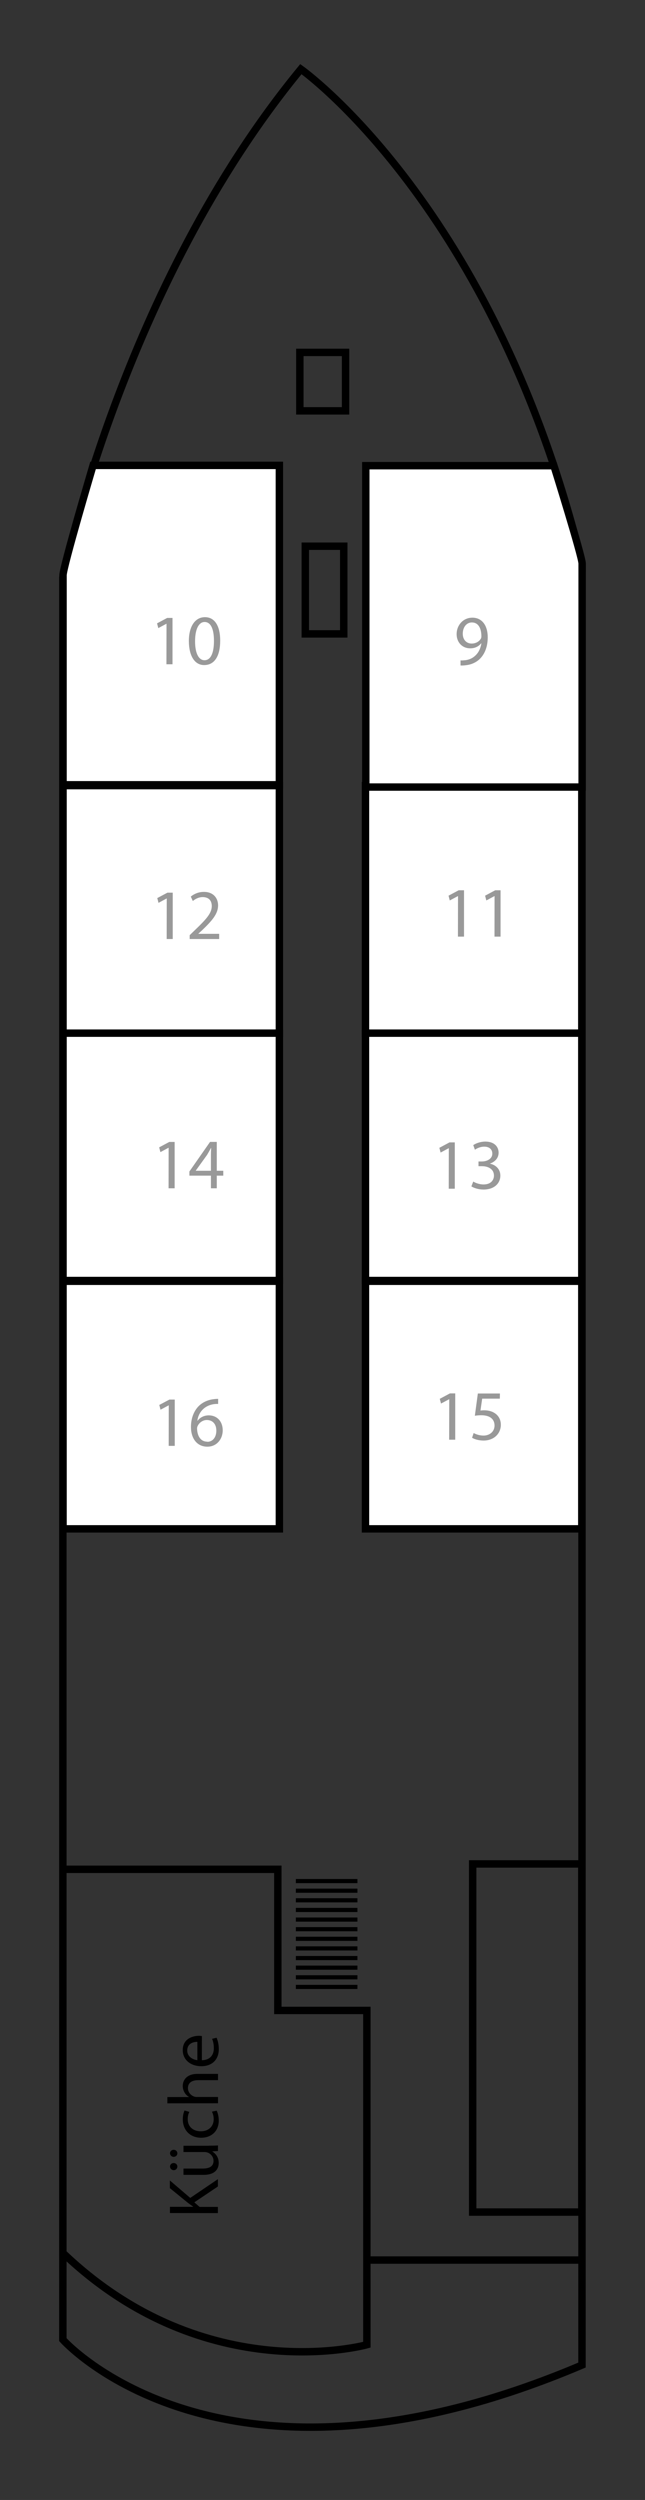 <?xml version="1.0" encoding="utf-8"?>
<!-- Generator: Adobe Illustrator 15.1.0, SVG Export Plug-In . SVG Version: 6.00 Build 0)  -->
<!DOCTYPE svg PUBLIC "-//W3C//DTD SVG 1.1//EN" "http://www.w3.org/Graphics/SVG/1.1/DTD/svg11.dtd">
<svg version="1.1" id="Ebene_1" xmlns="http://www.w3.org/2000/svg" xmlns:xlink="http://www.w3.org/1999/xlink" x="0px" y="0px"
	 width="54.333px" height="210.333px" viewBox="0 0 54.333 210.333" enable-background="new 0 0 54.333 210.333"
	 xml:space="preserve">
<rect x="0" y="0" width="54.333" height="210.333" fill="#333333" stroke="none"/>
<path fill="none" stroke="#000000" stroke-width="0.624" stroke-miterlimit="3.864" d="M49.029,47.412
	C41.669,17.352,25.346,5.817,25.346,5.817C10.303,24.078,5.296,48.578,5.296,48.578v148.266c0,0,13.326,15.033,43.729,2.137V48.58
	L49.029,47.412L49.029,47.412z"/>
<polygon fill="none" stroke="#000000" stroke-width="0.624" stroke-miterlimit="3.864" points="25.717,53.332 25.717,45.955 
	28.957,45.955 28.957,53.332 "/>
<polygon fill="none" stroke="#000000" stroke-width="0.624" stroke-miterlimit="3.864" points="25.258,34.567 25.258,29.649 
	29.109,29.649 29.109,34.567 "/>
<path fill="none" stroke="#000000" stroke-width="0.624" stroke-miterlimit="3.864" d="M5.529,157.271h17.875v11.875h7.5v28.125
	c0,0-13.5,3.75-25.5-7.625"/>
<line fill="none" stroke="#000000" stroke-width="0.624" stroke-miterlimit="3.864" x1="31.154" y1="190.146" x2="48.904" y2="190.146"/>
<g>
	<path d="M14.316,186.189v-0.521h1.948v-0.021c-0.155-0.106-0.299-0.215-0.434-0.315l-1.521-1.236v-0.646l1.717,1.469l2.328-1.578
		v0.617l-1.985,1.332l0.442,0.385h1.543v0.521L14.316,186.189L14.316,186.189z"/>
	<path d="M17.568,180.525c0.301,0,0.563-0.006,0.791-0.021v0.469l-0.474,0.029v0.012c0.229,0.14,0.539,0.443,0.539,0.959
		c0,0.457-0.252,1.005-1.271,1.005h-1.697v-0.529h1.607c0.553,0,0.924-0.168,0.924-0.646c0-0.354-0.246-0.603-0.479-0.693
		c-0.078-0.031-0.176-0.051-0.271-0.051h-1.781v-0.529h2.111V180.525z M14.939,182.284c0,0.175-0.146,0.302-0.306,0.302
		c-0.168,0-0.31-0.142-0.31-0.31s0.134-0.293,0.31-0.293c0.16,0,0.306,0.119,0.306,0.293V182.284z M14.939,181.169
		c0,0.176-0.146,0.295-0.306,0.295c-0.168,0-0.31-0.133-0.31-0.301s0.134-0.293,0.31-0.293c0.16,0,0.306,0.118,0.306,0.293V181.169z
		"/>
	<path d="M18.253,177.58c0.068,0.137,0.174,0.44,0.174,0.834c0,0.875-0.604,1.442-1.486,1.442c-0.896,0-1.543-0.608-1.543-1.563
		c0-0.313,0.078-0.588,0.148-0.729l0.404,0.119c-0.068,0.127-0.137,0.322-0.137,0.609c0,0.666,0.491,1.022,1.1,1.022
		c0.674,0,1.088-0.433,1.088-1.009c0-0.301-0.078-0.497-0.146-0.646L18.253,177.58z"/>
	<path d="M14.098,176.96v-0.527h1.813v-0.014c-0.146-0.084-0.279-0.215-0.371-0.377c-0.09-0.156-0.146-0.345-0.146-0.541
		c0-0.392,0.238-1.017,1.242-1.017h1.729v0.528h-1.67c-0.469,0-0.864,0.175-0.864,0.673c0,0.342,0.239,0.608,0.528,0.709
		c0.07,0.026,0.148,0.034,0.252,0.034h1.752v0.527L14.098,176.96L14.098,176.96z"/>
	<path d="M17.005,173.335c0.715-0.015,1.008-0.47,1.008-0.996c0-0.379-0.064-0.604-0.148-0.806l0.377-0.09
		c0.084,0.187,0.188,0.504,0.188,0.967c0,0.896-0.594,1.429-1.473,1.429c-0.875,0-1.563-0.519-1.563-1.359
		c0-0.949,0.834-1.201,1.368-1.201c0.104,0,0.188,0.016,0.244,0.021L17.005,173.335L17.005,173.335z M16.626,171.789
		c-0.338-0.009-0.855,0.139-0.855,0.729c0,0.532,0.49,0.771,0.855,0.813V171.789z"/>
</g>
<polygon fill="none" stroke="#000000" stroke-width="0.624" stroke-miterlimit="3.864" points="39.818,186.109 39.818,156.819 
	49.008,156.819 49.008,186.109 "/>
<line fill="none" stroke="#000000" stroke-width="0.349" stroke-miterlimit="3.864" x1="30.109" y1="167.167" x2="24.922" y2="167.167"/>
<line fill="none" stroke="#000000" stroke-width="0.349" stroke-miterlimit="3.864" x1="30.109" y1="166.357" x2="24.922" y2="166.357"/>
<line fill="none" stroke="#000000" stroke-width="0.349" stroke-miterlimit="3.864" x1="30.109" y1="165.546" x2="24.922" y2="165.546"/>
<line fill="none" stroke="#000000" stroke-width="0.349" stroke-miterlimit="3.864" x1="30.109" y1="164.739" x2="24.922" y2="164.739"/>
<line fill="none" stroke="#000000" stroke-width="0.349" stroke-miterlimit="3.864" x1="30.109" y1="163.927" x2="24.922" y2="163.927"/>
<line fill="none" stroke="#000000" stroke-width="0.349" stroke-miterlimit="3.864" x1="30.109" y1="163.12" x2="24.922" y2="163.12"/>
<line fill="none" stroke="#000000" stroke-width="0.349" stroke-miterlimit="3.864" x1="30.109" y1="162.31" x2="24.922" y2="162.31"/>
<line fill="none" stroke="#000000" stroke-width="0.349" stroke-miterlimit="3.864" x1="30.109" y1="161.501" x2="24.922" y2="161.501"/>
<line fill="none" stroke="#000000" stroke-width="0.349" stroke-miterlimit="3.864" x1="30.109" y1="160.691" x2="24.922" y2="160.691"/>
<line fill="none" stroke="#000000" stroke-width="0.349" stroke-miterlimit="3.864" x1="30.109" y1="159.878" x2="24.922" y2="159.878"/>
<line fill="none" stroke="#000000" stroke-width="0.349" stroke-miterlimit="3.864" x1="30.109" y1="159.071" x2="24.922" y2="159.071"/>
<line fill="none" stroke="#000000" stroke-width="0.349" stroke-miterlimit="3.864" x1="30.109" y1="158.261" x2="24.922" y2="158.261"/>
<g id="KabRooms">
	<polygon id="r_16" fill="#FFFFFF" stroke="#000000" stroke-width="0.624" stroke-miterlimit="3.864" points="5.31,128.628 
		5.31,107.798 23.533,107.798 23.533,128.628 	"/>
	<polygon id="r_15" fill="#FFFFFF" stroke="#000000" stroke-width="0.624" stroke-miterlimit="3.864" points="30.787,128.628 
		30.787,107.798 49.008,107.798 49.008,128.628 	"/>
	<polygon id="r_14" fill="#FFFFFF" stroke="#000000" stroke-width="0.624" stroke-miterlimit="3.864" points="5.31,107.734 
		5.31,86.907 23.533,86.907 23.533,107.734 	"/>
	<polygon id="r_13" fill="#FFFFFF" stroke="#000000" stroke-width="0.624" stroke-miterlimit="3.864" points="30.787,107.734 
		30.787,86.907 49.008,86.907 49.008,107.734 	"/>
	<polygon id="r_12" fill="#FFFFFF" stroke="#000000" stroke-width="0.624" stroke-miterlimit="3.864" points="5.31,86.923 
		5.31,66.098 23.533,66.098 23.533,86.923 	"/>
	<polygon id="r_11" fill="#FFFFFF" stroke="#000000" stroke-width="0.624" stroke-miterlimit="3.864" points="30.787,86.923 
		30.787,66.098 49.008,66.098 49.008,86.923 	"/>
	<path id="r_9" fill="#FFFFFF" stroke="#000000" stroke-width="0.624" stroke-miterlimit="3.864" d="M30.814,39.181v27.037h18.223
		c0,0,0-18.192,0-18.807c0-0.615-2.379-8.23-2.379-8.23H30.814z"/>
	<path id="r_10" fill="#FFFFFF" stroke="#000000" stroke-width="0.624" stroke-miterlimit="3.864" d="M23.533,39.155v26.871H5.31
		c0,0,0-16.927,0-17.634s2.53-9.237,2.53-9.237H23.533z"/>
</g>
<g id="KabNo">
	<g id="n_11">
		<path fill="#999999" d="M38.582,75.393h-0.014l-0.681,0.366l-0.103-0.402l0.853-0.456h0.451v3.9h-0.513L38.582,75.393
			L38.582,75.393z"/>
		<path fill="#999999" d="M41.66,75.393h-0.014l-0.679,0.366l-0.104-0.402l0.854-0.456h0.449v3.9h-0.511L41.66,75.393L41.66,75.393z
			"/>
	</g>
	<g id="n_13">
		<path fill="#999999" d="M37.807,96.605h-0.014l-0.679,0.364L37.01,96.57l0.854-0.457h0.447v3.897H37.8L37.807,96.605
			L37.807,96.605z"/>
		<path fill="#999999" d="M39.865,99.407c0.147,0.096,0.496,0.246,0.863,0.246c0.68,0,0.889-0.434,0.881-0.756
			c-0.006-0.549-0.498-0.781-1.008-0.781h-0.294v-0.397h0.294c0.385,0,0.87-0.196,0.87-0.659c0-0.312-0.198-0.588-0.687-0.588
			c-0.313,0-0.61,0.139-0.778,0.26l-0.14-0.388c0.205-0.147,0.601-0.299,1.021-0.299c0.771,0,1.115,0.455,1.115,0.931
			c0,0.401-0.24,0.743-0.722,0.92v0.012c0.479,0.097,0.869,0.455,0.869,1.003c0,0.622-0.483,1.17-1.424,1.17
			c-0.438,0-0.818-0.14-1.018-0.265L39.865,99.407z"/>
	</g>
	<g id="n_15">
		<path fill="#999999" d="M37.844,117.724h-0.012l-0.683,0.363l-0.104-0.398l0.854-0.457h0.449v3.896h-0.512L37.844,117.724
			L37.844,117.724z"/>
		<path fill="#999999" d="M42.105,117.673h-1.486l-0.146,1.002c0.092-0.012,0.176-0.021,0.314-0.021
			c0.301,0,0.604,0.063,0.842,0.211c0.309,0.178,0.561,0.514,0.561,1.004c0,0.764-0.604,1.33-1.449,1.33
			c-0.428,0-0.784-0.115-0.975-0.236l0.133-0.399c0.16,0.096,0.479,0.217,0.834,0.217c0.498,0,0.926-0.323,0.926-0.849
			c-0.008-0.504-0.344-0.862-1.123-0.862c-0.223,0-0.396,0.022-0.536,0.043l0.252-1.873h1.86L42.105,117.673L42.105,117.673z"/>
	</g>
	<g id="n_12">
		<path fill="#999999" d="M14.046,75.595h-0.016l-0.678,0.366l-0.104-0.402l0.854-0.456h0.448v3.9h-0.51L14.046,75.595
			L14.046,75.595z"/>
		<path fill="#999999" d="M15.978,79.004V78.68l0.413-0.401c0.994-0.946,1.443-1.452,1.449-2.04c0-0.396-0.188-0.763-0.771-0.763
			c-0.354,0-0.646,0.181-0.828,0.33l-0.168-0.372c0.271-0.228,0.654-0.396,1.104-0.396c0.842,0,1.195,0.574,1.195,1.134
			c0,0.72-0.521,1.302-1.348,2.094l-0.313,0.288v0.012h1.752v0.438H15.978z"/>
	</g>
	<g id="n_16">
		<path fill="#999999" d="M14.215,118.239h-0.012l-0.681,0.365l-0.104-0.4l0.854-0.454h0.449v3.896H14.21L14.215,118.239
			L14.215,118.239z"/>
		<path fill="#999999" d="M18.375,118.12c-0.105-0.008-0.246,0-0.396,0.021c-0.828,0.139-1.268,0.741-1.354,1.387h0.02
			c0.188-0.246,0.51-0.449,0.941-0.449c0.688,0,1.176,0.498,1.176,1.263c0,0.713-0.484,1.373-1.297,1.373
			c-0.834,0-1.379-0.646-1.379-1.662c0-0.769,0.273-1.373,0.656-1.758c0.324-0.316,0.76-0.519,1.248-0.576
			c0.156-0.021,0.289-0.029,0.387-0.029L18.375,118.12L18.375,118.12z M17.467,121.304c0.449,0,0.756-0.379,0.756-0.938
			s-0.315-0.896-0.805-0.896c-0.315,0-0.611,0.199-0.756,0.479c-0.035,0.062-0.062,0.14-0.062,0.229
			c0.014,0.646,0.307,1.115,0.854,1.115h0.008L17.467,121.304L17.467,121.304z"/>
	</g>
	<g id="n_9">
		<path fill="#999999" d="M38.792,55.561c0.109,0.012,0.244,0,0.428-0.018c0.307-0.042,0.594-0.168,0.813-0.38
			c0.261-0.232,0.441-0.574,0.519-1.036h-0.021c-0.217,0.264-0.526,0.42-0.918,0.42c-0.7,0-1.149-0.528-1.149-1.194
			c0-0.738,0.533-1.386,1.332-1.386c0.797,0,1.289,0.646,1.289,1.644c0,0.858-0.287,1.458-0.672,1.83
			c-0.302,0.294-0.716,0.475-1.136,0.522c-0.19,0.027-0.358,0.034-0.483,0.027L38.792,55.561L38.792,55.561z M39.746,52.369
			c-0.441,0-0.764,0.396-0.764,0.948c0,0.486,0.295,0.828,0.75,0.828c0.354,0,0.631-0.174,0.77-0.408
			c0.029-0.048,0.049-0.105,0.049-0.189c0-0.666-0.244-1.179-0.799-1.179H39.746z"/>
	</g>
	<g id="n_10">
		<path fill="#999999" d="M14.027,52.48h-0.013l-0.68,0.366l-0.104-0.402l0.854-0.456h0.448v3.9h-0.512L14.027,52.48L14.027,52.48z"
			/>
		<path fill="#999999" d="M18.549,53.896c0,1.326-0.489,2.059-1.354,2.059c-0.763,0-1.275-0.715-1.287-2.005
			c0-1.308,0.563-2.025,1.354-2.025C18.083,51.923,18.549,52.654,18.549,53.896z M16.432,53.956c0,1.016,0.313,1.592,0.794,1.592
			c0.538,0,0.797-0.632,0.797-1.628c0-0.96-0.246-1.59-0.791-1.59C16.769,52.33,16.432,52.894,16.432,53.956z"/>
	</g>
	<g id="n_14">
		<path fill="#999999" d="M14.205,96.567h-0.014l-0.679,0.366l-0.104-0.402l0.854-0.456h0.449v3.9h-0.511L14.205,96.567
			L14.205,96.567z"/>
		<path fill="#999999" d="M17.767,99.975v-1.063h-1.813v-0.35l1.74-2.49h0.567V98.5h0.548v0.412h-0.548v1.063H17.767L17.767,99.975z
			 M17.767,98.501v-1.305c0-0.203,0.008-0.404,0.021-0.609h-0.021c-0.117,0.229-0.216,0.396-0.32,0.574l-0.955,1.325v0.015H17.767
			L17.767,98.501z"/>
	</g>
</g>
<g display="none">
	<path display="inline" d="M89.762,136.954h3.1c0.934,0,1.404-0.355,1.404-0.978c0-0.644-0.449-0.992-1.404-0.992h-3.1v-1.219h3.023
		c1.661,0,2.452,0.84,2.452,2.252c0,1.356-0.756,2.149-2.471,2.149H89.76v-1.215L89.762,136.954L89.762,136.954z"/>
	<path display="inline" d="M92.488,132.764c-0.487,0-0.899,0.014-1.25,0.029v-1.056l0.543-0.057v-0.025
		c-0.254-0.157-0.631-0.557-0.631-1.209c0-0.799,0.531-1.399,1.687-1.399h2.315v1.219h-2.17c-0.506,0-0.853,0.182-0.853,0.619
		c0,0.334,0.232,0.531,0.459,0.615c0.076,0.03,0.191,0.043,0.304,0.043h2.26v1.221H92.488L92.488,132.764z"/>
	<path display="inline" d="M90.178,126.749h1.061v-0.875h0.896v0.875h1.418c0.475,0,0.689-0.117,0.689-0.479
		c0-0.17-0.009-0.244-0.037-0.357l0.926-0.014c0.057,0.156,0.104,0.447,0.104,0.787c0,0.396-0.139,0.727-0.342,0.918
		c-0.229,0.229-0.604,0.336-1.158,0.336h-1.602v0.521h-0.896v-0.521h-0.733L90.178,126.749z"/>
	<path display="inline" d="M93.584,124.279c0.506-0.036,0.744-0.534,0.744-1.104c0-0.41-0.056-0.746-0.166-1.074l0.823-0.164
		c0.164,0.402,0.248,0.895,0.248,1.418c0,1.326-0.772,2.086-1.991,2.086c-0.994,0-2.095-0.619-2.095-1.975
		c0-1.271,0.981-1.744,1.951-1.744c0.213,0,0.396,0.021,0.481,0.043L93.584,124.279L93.584,124.279z M92.75,122.85
		c-0.293-0.002-0.793,0.129-0.793,0.688c0,0.514,0.471,0.721,0.793,0.756V122.85z"/>
	<path display="inline" d="M92.527,120.997c-0.573,0-0.952,0.01-1.289,0.03v-1.045l0.726-0.045v-0.028
		c-0.572-0.201-0.813-0.679-0.813-1.058c0-0.11,0.004-0.168,0.021-0.263h1.146c-0.021,0.097-0.033,0.191-0.033,0.328
		c0,0.447,0.234,0.752,0.617,0.834c0.074,0.019,0.172,0.021,0.271,0.021h1.979v1.221L92.527,120.997L92.527,120.997z"/>
	<path display="inline" d="M93.584,117.064c0.506-0.037,0.744-0.537,0.744-1.104c0-0.412-0.056-0.748-0.166-1.076l0.823-0.162
		c0.164,0.402,0.248,0.892,0.248,1.417c0,1.323-0.772,2.086-1.991,2.086c-0.994,0-2.095-0.619-2.095-1.976
		c0-1.269,0.981-1.748,1.951-1.748c0.213,0,0.396,0.021,0.481,0.045L93.584,117.064L93.584,117.064z M92.75,115.637
		c-0.293-0.004-0.793,0.129-0.793,0.682c0,0.518,0.471,0.727,0.793,0.76V115.637z"/>
	<path display="inline" d="M94.09,113.786c0.137-0.224,0.291-0.688,0.291-1.043c0-0.367-0.125-0.521-0.322-0.521
		c-0.201,0-0.303,0.125-0.451,0.572c-0.27,0.813-0.713,1.119-1.172,1.115c-0.73,0-1.285-0.621-1.285-1.593
		c0-0.459,0.105-0.862,0.229-1.104l0.838,0.213c-0.092,0.177-0.221,0.519-0.221,0.849c0,0.299,0.118,0.47,0.313,0.47
		c0.188,0,0.285-0.156,0.451-0.638c0.252-0.742,0.633-1.053,1.202-1.06c0.729,0,1.271,0.569,1.271,1.689
		c0,0.512-0.113,0.971-0.273,1.268L94.09,113.786z"/>
	<path display="inline" d="M89.834,108.645c-0.07-0.447-0.115-1.031-0.115-1.645c0-1.021,0.17-1.688,0.563-2.207
		c0.418-0.562,1.096-0.911,2.047-0.911c1.032,0,1.748,0.374,2.186,0.893c0.475,0.565,0.695,1.436,0.695,2.484
		c0,0.633-0.037,1.086-0.078,1.385H89.834L89.834,108.645z M94.234,107.43c0.021-0.105,0.021-0.277,0.021-0.428
		c0.012-1.104-0.601-1.829-1.889-1.829c-1.156-0.003-1.707,0.653-1.707,1.7c0,0.27,0.021,0.444,0.045,0.557H94.234L94.234,107.43z"
		/>
	<path display="inline" d="M93.584,102.134c0.506-0.036,0.744-0.534,0.744-1.103c0-0.412-0.056-0.749-0.166-1.077l0.823-0.164
		c0.164,0.403,0.248,0.894,0.248,1.418c0,1.326-0.772,2.087-1.991,2.087c-0.994,0-2.095-0.62-2.095-1.973
		c0-1.27,0.981-1.747,1.951-1.747c0.213,0,0.396,0.021,0.481,0.043L93.584,102.134L93.584,102.134z M92.75,100.706
		c-0.293-0.002-0.793,0.129-0.793,0.685c0,0.514,0.471,0.721,0.793,0.756V100.706z"/>
	<path display="inline" d="M95.053,95.914c0.104,0.219,0.184,0.627,0.184,1.09c0,1.266-0.771,2.07-2.002,2.07
		c-1.146,0-2.08-0.783-2.08-2.237c0-0.321,0.061-0.675,0.152-0.929l0.902,0.188c-0.064,0.146-0.125,0.359-0.125,0.682
		c0,0.644,0.457,1.057,1.1,1.052c0.719,0,1.104-0.481,1.104-1.071c0-0.291-0.055-0.514-0.131-0.699L95.053,95.914z"/>
	<path display="inline" d="M92.891,94.027v-0.016c-0.166-0.093-0.326-0.189-0.473-0.283l-1.183-0.793v-1.459l1.589,1.402
		l2.325-1.602v1.496l-1.608,0.945l0.391,0.307h1.221v1.219h-5.678v-1.219h3.416V94.027z"/>
</g>
</svg>
